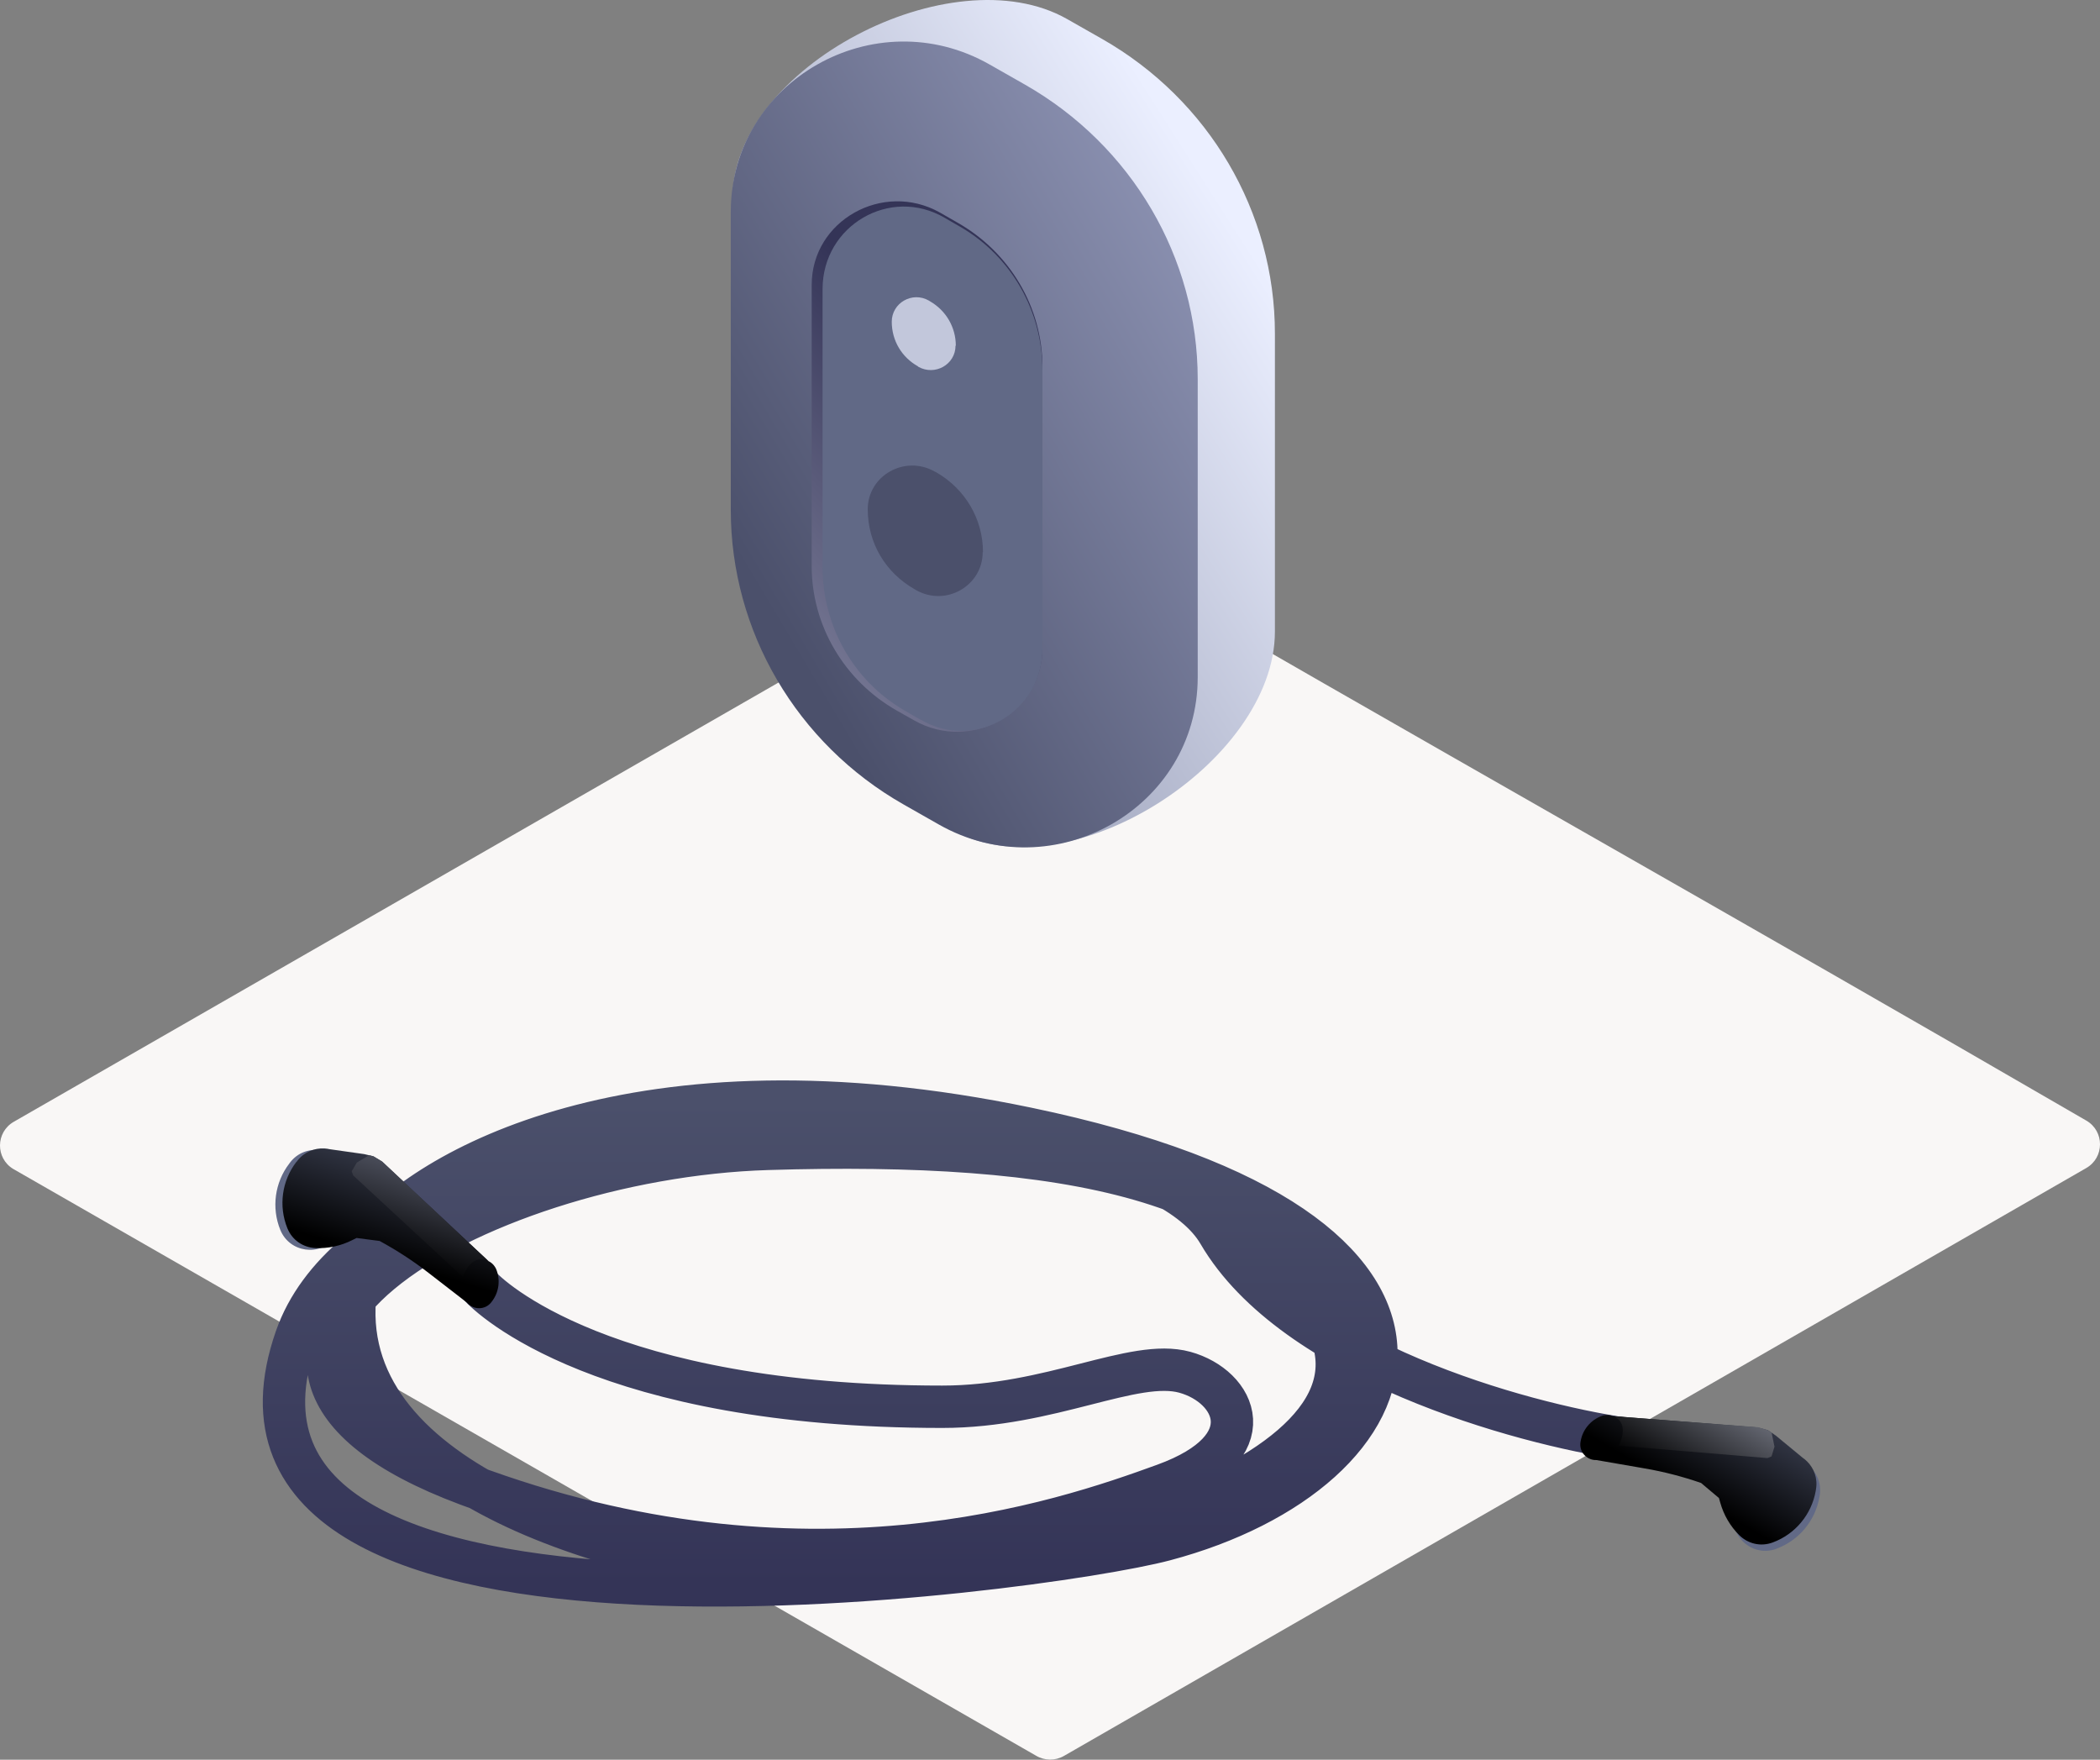 <svg fill="none" xmlns="http://www.w3.org/2000/svg" viewBox="80 0 198.28 166.13">
    <rect x="80" y="0" width="198.28" height="166.13" fill="#808080" stroke="none"/>
    <path d="M81.251 110.36L177.809 165.744C178.621 166.235 179.636 166.248 180.458 165.774L276.981 110.274C278.712 109.279 278.715 106.796 276.991 105.795C243.638 86.44 213.891 69.771 180.538 50.419C179.733 49.952 178.738 49.948 177.929 50.412L81.301 105.905C79.59 106.89 79.56 109.339 81.251 110.36Z"
          fill="#F9F7F6"/>
    <path d="M182.207 20.111C183.881 21.068 183.908 23.461 182.207 24.418C179.885 25.747 177.05 25.747 174.728 24.418C173.055 23.461 173.055 21.068 174.728 20.111C177.023 18.781 179.858 18.781 182.153 20.111H182.207Z"
          fill="#9096AF"/>
    <path d="M169.869 78.335L172.569 71.635C162.499 65.892 156.262 55.311 156.262 43.826L149.162 18.729C149.162 6.367 169.869 -4.374 180.749 1.794L184.07 3.682C194.14 9.424 200.376 20.005 200.376 31.49V59.618C200.376 71.981 180.749 84.503 169.869 78.335Z"
          fill="url(#paint0_linear_2577_11125)"/>
    <path d="M166.332 68.231L164.685 67.274C159.691 64.429 156.613 59.192 156.613 53.502V26.677C156.613 20.563 163.335 16.734 168.735 19.792L170.381 20.722C175.376 23.567 178.454 28.804 178.454 34.494V61.345C178.454 67.487 171.731 71.315 166.332 68.231Z"
          fill="#4B4D51"/>
    <path d="M168.627 77.831L165.306 75.943C155.209 70.2 149 59.593 149 48.134V20.006C149 7.644 162.607 -0.093 173.46 6.102L176.78 7.99C186.85 13.732 193.087 24.313 193.087 35.798V63.926C193.087 76.289 179.48 83.999 168.627 77.831Z"
          fill="url(#paint1_linear_2577_11125)"/>
    <path d="M166.332 68.019L164.685 67.089C159.718 64.271 156.64 59.06 156.64 53.45V26.891C156.64 20.829 163.363 17.054 168.735 20.059L170.355 20.989C175.349 23.807 178.427 29.018 178.427 34.628V61.213C178.427 67.275 171.705 71.05 166.332 68.019Z"
          fill="url(#paint2_linear_2577_11125)"/>
    <path d="M166.899 67.939L165.333 67.035C160.582 64.243 157.666 59.112 157.666 53.556V27.289C157.666 21.281 164.064 17.559 169.194 20.563L170.76 21.467C175.511 24.258 178.427 29.389 178.427 34.946V61.213C178.427 67.221 172.029 70.943 166.926 67.939H166.899Z"
          fill="#616986"/>
    <path d="M170.247 32.635C170.247 30.907 169.329 29.311 167.79 28.434L167.709 28.381C166.143 27.477 164.199 28.594 164.199 30.375C164.199 32.156 165.144 33.725 166.656 34.575L166.71 34.629C168.276 35.506 170.22 34.416 170.22 32.635H170.247Z"
          fill="#C2C7DB"/>
    <path d="M174.026 52.122C174.026 48.002 171.786 44.173 168.168 42.099L167.979 41.967C164.253 39.813 159.583 42.472 159.583 46.725C159.583 50.979 161.824 54.701 165.495 56.775L165.684 56.881C169.41 59.008 174.053 56.349 174.053 52.122H174.026Z"
          fill="#616986"/>
    <path d="M172.812 52.121C172.812 49.011 171.138 46.166 168.411 44.597L168.249 44.517C165.441 42.922 161.932 44.89 161.932 48.08C161.932 51.27 163.606 54.062 166.359 55.63L166.494 55.71C169.302 57.305 172.785 55.311 172.785 52.121H172.812Z"
          fill="#4B506B"/>
    <path d="M125.237 121.324C126.196 122.49 137.103 132.81 168.966 132.81C179.221 132.81 187.062 128.23 191.871 129.553C196.674 130.876 199.56 136.665 189.949 140.161C180.337 143.657 155.995 152.093 124.126 140.161C92.252 128.23 124.769 109.3 152.477 108.462C180.184 107.618 200.845 111.114 205.807 126.302C210.773 141.49 169.609 150.895 151.034 148.482C132.453 146.07 107.631 136.91 114.678 117.382C120.015 110.553 139.951 98.817 176.977 106.534C223.26 116.178 214.269 138.941 189.949 145.378C178.453 148.422 96.26 159.711 107.947 126.302C116.426 102.068 186.273 101.35 195.073 116.418C202.114 128.469 223.527 134.378 233.351 135.826"
          stroke="url(#paint3_linear_2577_11125)" stroke-width="4"/>
    <path d="M247.735 146.211C249.853 145.427 251.394 143.576 251.786 141.348L251.808 141.223C252.211 138.93 249.973 137.068 247.789 137.879C245.66 138.669 244.113 140.537 243.732 142.78L243.716 142.889C243.329 145.177 245.562 147.023 247.735 146.217V146.211Z"
          fill="#616986"/>
    <path d="M251.439 140.744L251.46 140.619C251.646 139.563 251.27 138.599 250.6 137.945H250.595C250.475 137.825 250.344 137.716 250.208 137.624L247.665 135.527L247.561 135.457C247.42 135.353 247.278 135.25 247.131 135.162L246.924 135.021L246.657 134.95C246.527 134.907 246.39 134.868 246.249 134.841L245.971 134.765L232.27 133.687C232.008 133.583 231.714 133.551 231.415 133.621L231.328 133.643C231.289 133.654 231.257 133.665 231.219 133.681C230.179 134.068 229.427 134.977 229.242 136.072L229.231 136.126C229.068 137.079 229.841 137.875 230.734 137.842L235.292 138.631C237.1 138.942 238.881 139.405 240.613 140.004L242.301 141.425C242.339 141.556 242.377 141.697 242.421 141.85C242.747 143.021 243.368 144.088 244.228 144.943C245.013 145.716 246.211 146.059 247.387 145.618C249.505 144.834 251.046 142.983 251.439 140.755V140.744Z"
          fill="url(#paint4_linear_2577_11125)"/>
    <path d="M246.892 137.656L232.821 136.485C232.821 136.485 233.991 134.465 232.358 133.703L246.01 134.743L246.914 135.02L247.274 135.255L247.546 136.578L247.268 137.498L246.892 137.651V137.656Z"
          fill="url(#paint5_linear_2577_11125)"/>
    <path d="M106.466 116.113C105.617 114.022 105.944 111.631 107.321 109.84L107.398 109.736C108.819 107.896 111.7 108.288 112.576 110.444C113.431 112.552 113.099 114.953 111.7 116.745L111.634 116.832C110.208 118.662 107.338 118.259 106.466 116.113Z"
          fill="#616986"/>
    <path d="M107.995 109.698L108.071 109.594C108.724 108.745 109.688 108.375 110.625 108.424H110.63C110.799 108.434 110.963 108.456 111.126 108.494L114.388 108.957L114.508 108.985C114.677 109.017 114.845 109.061 115.014 109.104L115.254 109.164L115.488 109.311C115.613 109.377 115.733 109.453 115.847 109.535L116.092 109.687L126.134 119.065C126.385 119.184 126.608 119.386 126.761 119.647L126.804 119.723C126.821 119.756 126.837 119.794 126.853 119.827C127.272 120.851 127.109 122.027 126.423 122.898L126.39 122.942C125.797 123.704 124.686 123.672 124.109 122.991L120.449 120.159C119 119.037 117.459 118.035 115.847 117.159L113.664 116.875C113.544 116.935 113.413 117.006 113.272 117.071C112.188 117.621 110.979 117.883 109.765 117.828C108.664 117.768 107.603 117.12 107.134 115.955C106.285 113.864 106.611 111.473 107.989 109.682L107.995 109.698Z"
          fill="url(#paint6_linear_2577_11125)"/>
    <path d="M113.336 110.961L123.699 120.557C123.699 120.557 124.401 118.324 126.062 119.021L116.08 109.649L115.269 109.17L114.855 109.061L113.695 109.752L113.205 110.58L113.347 110.961H113.336Z"
          fill="url(#paint7_linear_2577_11125)"/>
    <defs>
        <filter id="filter0_dddddd_2577_11125" x="0" y="50.066" width="358.282" height="296.054"
                filterUnits="userSpaceOnUse" color-interpolation-filters="sRGB">
            <feFlood flood-opacity="0" result="BackgroundImageFix"/>
            <feColorMatrix in="SourceAlpha" type="matrix" values="0 0 0 0 0 0 0 0 0 0 0 0 0 0 0 0 0 0 127 0"
                           result="hardAlpha"/>
            <feOffset dy="2.767"/>
            <feGaussianBlur stdDeviation="1.107"/>
            <feColorMatrix type="matrix" values="0 0 0 0 0.204 0 0 0 0 0.204 0 0 0 0 0.341 0 0 0 0.02 0"/>
            <feBlend mode="normal" in2="BackgroundImageFix" result="effect1_dropShadow_2577_11125"/>
            <feColorMatrix in="SourceAlpha" type="matrix" values="0 0 0 0 0 0 0 0 0 0 0 0 0 0 0 0 0 0 127 0"
                           result="hardAlpha"/>
            <feOffset dy="6.65"/>
            <feGaussianBlur stdDeviation="2.66"/>
            <feColorMatrix type="matrix" values="0 0 0 0 0.204 0 0 0 0 0.204 0 0 0 0 0.341 0 0 0 0.028 0"/>
            <feBlend mode="normal" in2="effect1_dropShadow_2577_11125" result="effect2_dropShadow_2577_11125"/>
            <feColorMatrix in="SourceAlpha" type="matrix" values="0 0 0 0 0 0 0 0 0 0 0 0 0 0 0 0 0 0 127 0"
                           result="hardAlpha"/>
            <feOffset dy="12.522"/>
            <feGaussianBlur stdDeviation="5.009"/>
            <feColorMatrix type="matrix" values="0 0 0 0 0.204 0 0 0 0 0.204 0 0 0 0 0.341 0 0 0 0.035 0"/>
            <feBlend mode="normal" in2="effect2_dropShadow_2577_11125" result="effect3_dropShadow_2577_11125"/>
            <feColorMatrix in="SourceAlpha" type="matrix" values="0 0 0 0 0 0 0 0 0 0 0 0 0 0 0 0 0 0 127 0"
                           result="hardAlpha"/>
            <feOffset dy="22.336"/>
            <feGaussianBlur stdDeviation="8.935"/>
            <feColorMatrix type="matrix" values="0 0 0 0 0.204 0 0 0 0 0.204 0 0 0 0 0.341 0 0 0 0.042 0"/>
            <feBlend mode="normal" in2="effect3_dropShadow_2577_11125" result="effect4_dropShadow_2577_11125"/>
            <feColorMatrix in="SourceAlpha" type="matrix" values="0 0 0 0 0 0 0 0 0 0 0 0 0 0 0 0 0 0 127 0"
                           result="hardAlpha"/>
            <feOffset dy="41.778"/>
            <feGaussianBlur stdDeviation="16.711"/>
            <feColorMatrix type="matrix" values="0 0 0 0 0.204 0 0 0 0 0.204 0 0 0 0 0.341 0 0 0 0.05 0"/>
            <feBlend mode="normal" in2="effect4_dropShadow_2577_11125" result="effect5_dropShadow_2577_11125"/>
            <feColorMatrix in="SourceAlpha" type="matrix" values="0 0 0 0 0 0 0 0 0 0 0 0 0 0 0 0 0 0 127 0"
                           result="hardAlpha"/>
            <feOffset dy="100"/>
            <feGaussianBlur stdDeviation="40"/>
            <feColorMatrix type="matrix" values="0 0 0 0 0.204 0 0 0 0 0.204 0 0 0 0 0.341 0 0 0 0.07 0"/>
            <feBlend mode="normal" in2="effect5_dropShadow_2577_11125" result="effect6_dropShadow_2577_11125"/>
            <feBlend mode="normal" in="SourceGraphic" in2="effect6_dropShadow_2577_11125" result="shape"/>
        </filter>
        <linearGradient id="paint0_linear_2577_11125" x1="149.999" y1="55.045" x2="198.518" y2="24.146"
                        gradientUnits="userSpaceOnUse">
            <stop stop-color="#9096AF"/>
            <stop offset="1" stop-color="#EBEFFF"/>
        </linearGradient>
        <linearGradient id="paint1_linear_2577_11125" x1="150.404" y1="53.877" x2="203.435" y2="22.299"
                        gradientUnits="userSpaceOnUse">
            <stop stop-color="#4B506B"/>
            <stop offset="1" stop-color="#969CBD"/>
        </linearGradient>
        <linearGradient id="paint2_linear_2577_11125" x1="117.953" y1="89.634" x2="172.425" y2="37.993"
                        gradientUnits="userSpaceOnUse">
            <stop stop-color="#E4E8F9"/>
            <stop offset="1" stop-color="#343457"/>
        </linearGradient>
        <linearGradient id="paint3_linear_2577_11125" x1="170.082" y1="104" x2="170.082" y2="149.675"
                        gradientUnits="userSpaceOnUse">
            <stop stop-color="#4B506B"/>
            <stop offset="1" stop-color="#343457"/>
        </linearGradient>
        <linearGradient id="paint4_linear_2577_11125" x1="247.926" y1="125.578" x2="239.071" y2="140.772"
                        gradientUnits="userSpaceOnUse">
            <stop stop-color="#616986"/>
            <stop offset="1"/>
        </linearGradient>
        <linearGradient id="paint5_linear_2577_11125" x1="246.233" y1="124.592" x2="237.379" y2="139.786"
                        gradientUnits="userSpaceOnUse">
            <stop stop-color="#C2C7DB"/>
            <stop offset="1"/>
        </linearGradient>
        <linearGradient id="paint6_linear_2577_11125" x1="121.554" y1="102.047" x2="116.321" y2="118.836"
                        gradientUnits="userSpaceOnUse">
            <stop stop-color="#616986"/>
            <stop offset="1"/>
        </linearGradient>
        <linearGradient id="paint7_linear_2577_11125" x1="123.421" y1="102.629" x2="118.188" y2="119.418"
                        gradientUnits="userSpaceOnUse">
            <stop stop-color="#9096AF"/>
            <stop offset="1"/>
        </linearGradient>
    </defs>
</svg>